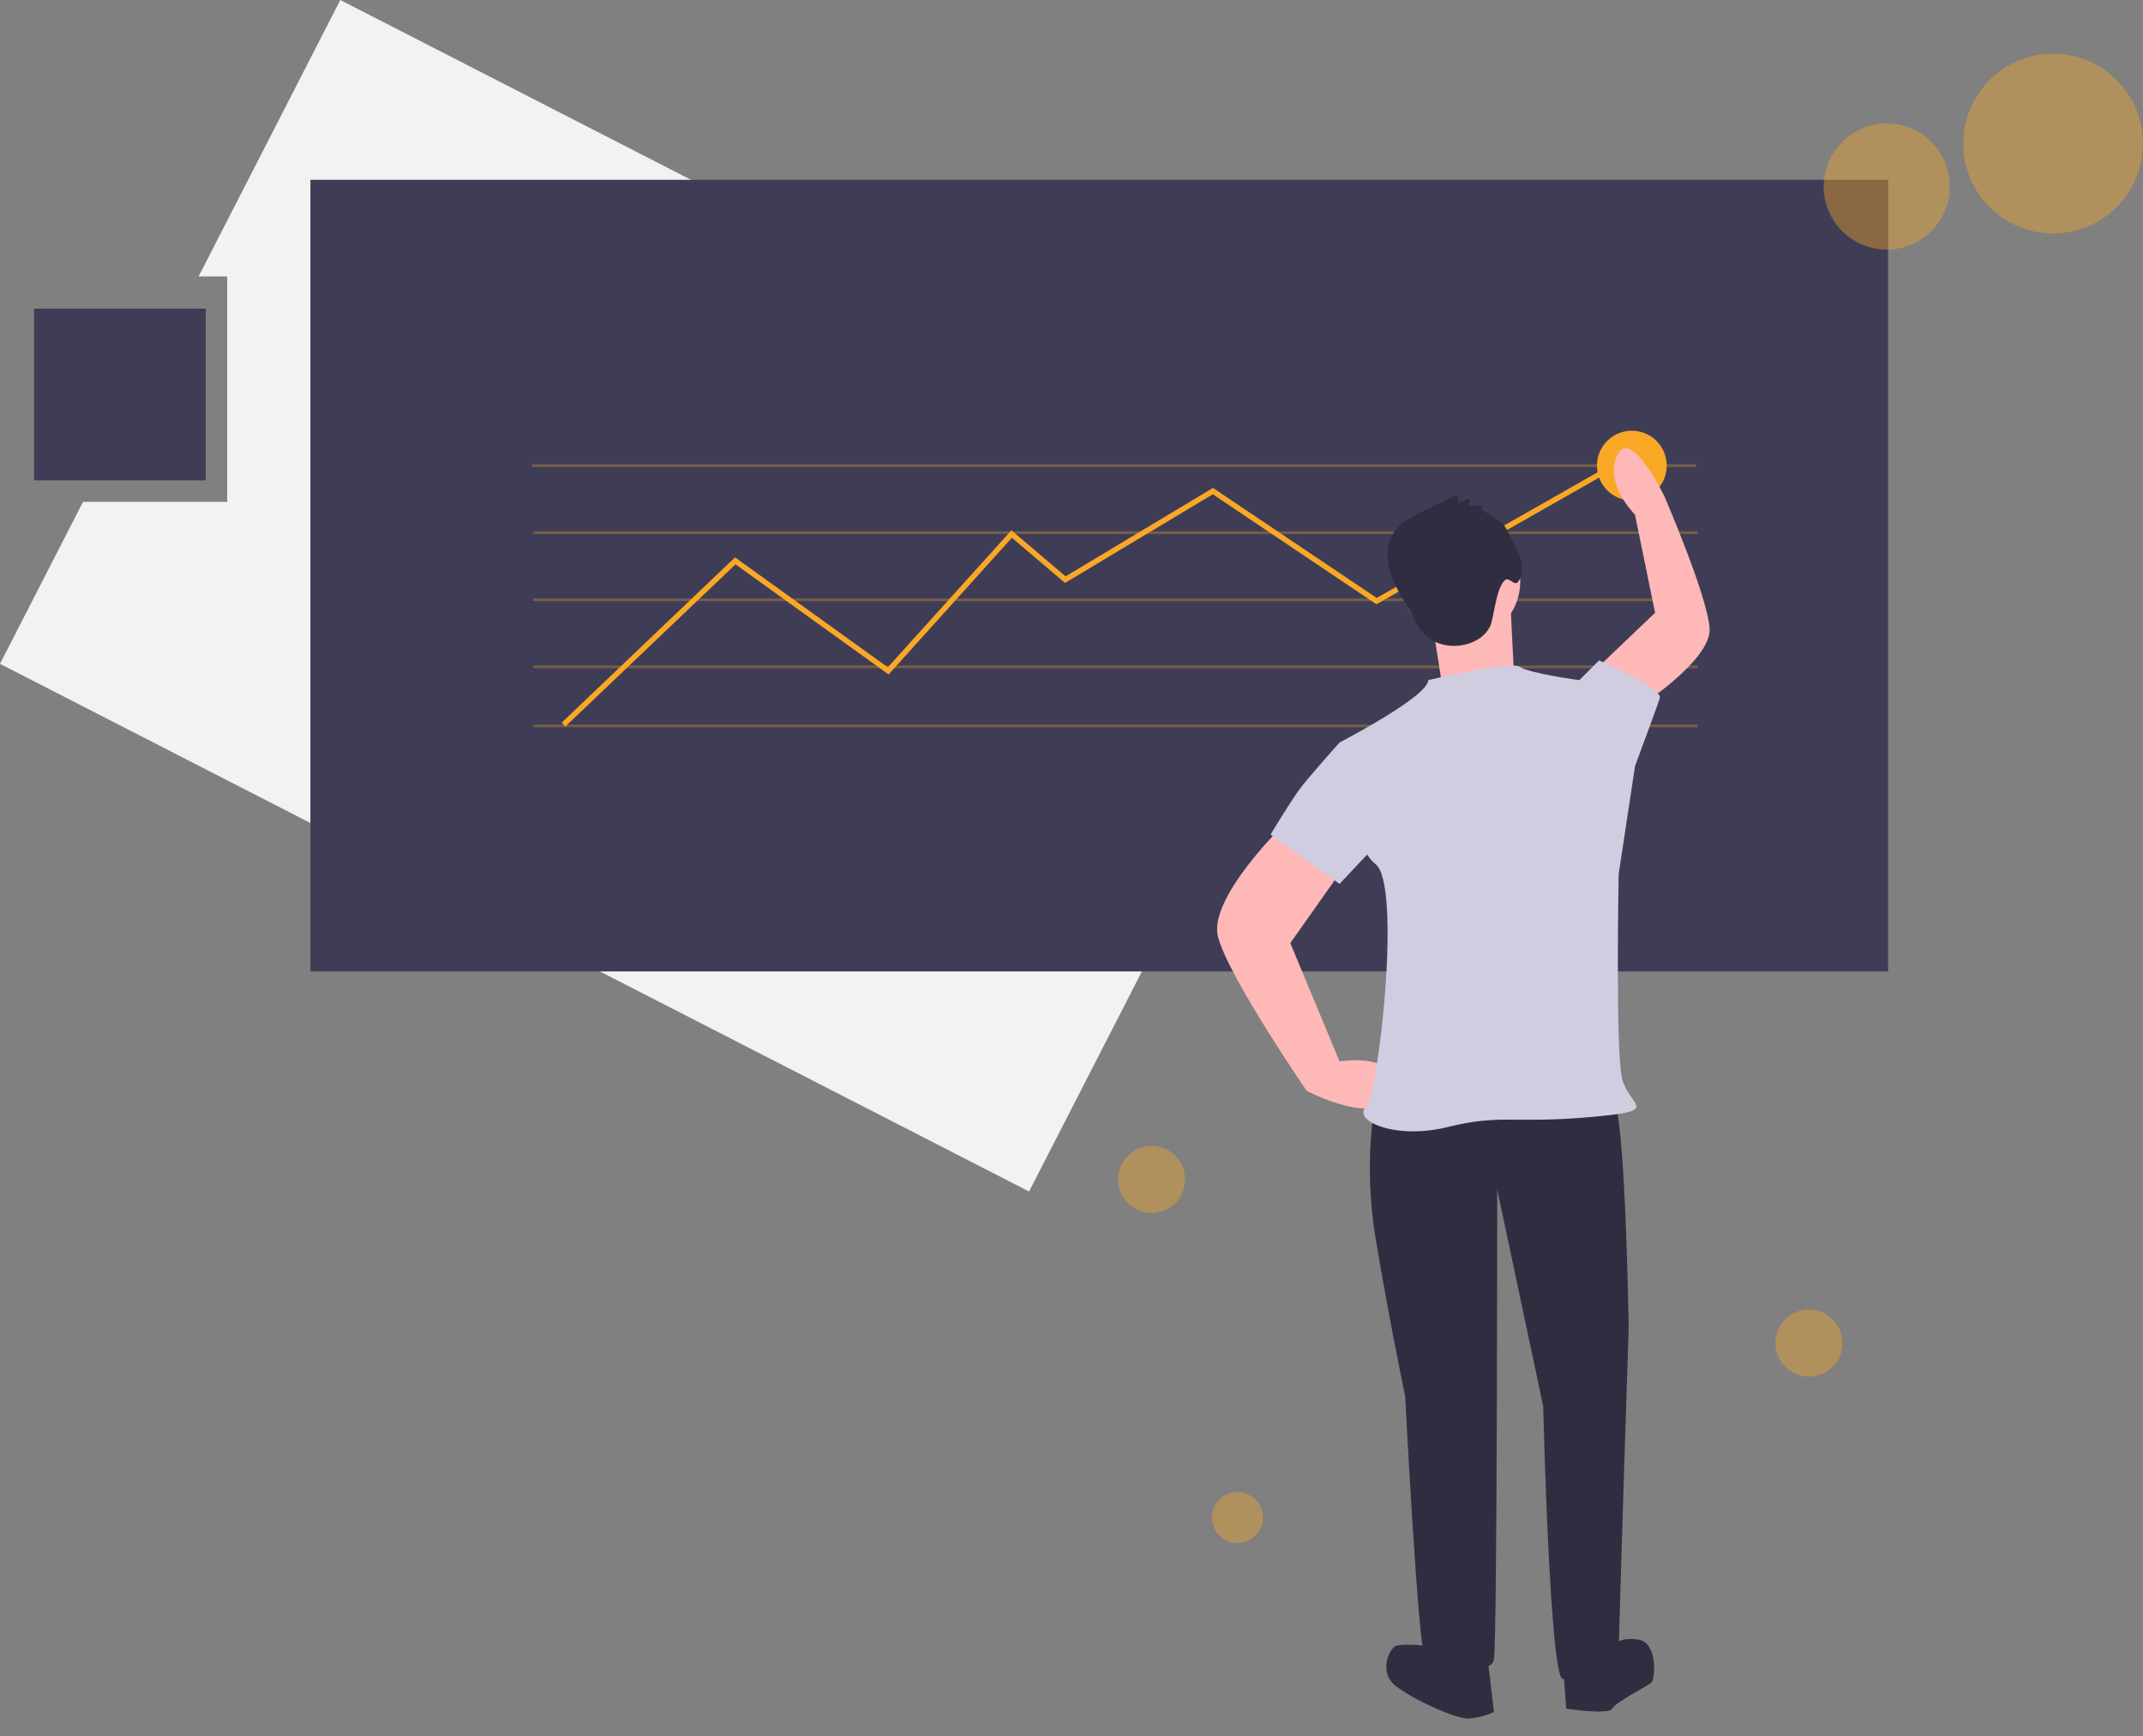 <svg id="bca70d0a-57dd-451b-a82c-bb6927f27458" xmlns="http://www.w3.org/2000/svg" viewBox="0 0 798.68 647.01"><rect x="0" y="0" width="798.68" height="647.01" fill="#808080" stroke="none"/><defs><style>.cls-1{fill:#f2f2f2;}.cls-2{fill:#3f3d56;}.cls-3,.cls-4,.cls-5{fill:#f9a826;}.cls-3{opacity:0.3;}.cls-3,.cls-5{isolation:isolate;}.cls-5{opacity:0.4;}.cls-6{fill:#2f2e41;}.cls-7{fill:#ffb8b8;}.cls-8{fill:#d0cde1;}</style></defs><title>analytics2</title><polygon class="cls-1" points="126.83 0 74.02 103.01 84.68 103.01 84.68 187.01 30.95 187.01 0 247.38 383.53 444.02 510.36 196.64 126.83 0"/><rect class="cls-2" x="115.68" y="67.01" width="588" height="295"/><rect class="cls-3" x="198.18" y="173.01" width="434" height="1"/><rect class="cls-3" x="198.68" y="198.01" width="434" height="1"/><rect class="cls-3" x="198.68" y="248.01" width="434" height="1"/><rect class="cls-3" x="198.68" y="270.01" width="434" height="1"/><rect class="cls-3" x="198.68" y="223.01" width="434" height="1"/><polygon class="cls-4" points="210.72 270.73 209.34 269.29 273.94 207.71 330.89 248.67 376.94 197.62 397.13 214.78 452.06 181.82 513.08 222.83 608.84 168.36 609.83 170.1 512.99 225.18 452 184.19 396.93 217.24 377.12 200.4 331.18 251.34 274.12 210.31 210.72 270.73"/><circle class="cls-5" cx="765.18" cy="53.51" r="33.5"/><circle class="cls-5" cx="703.18" cy="69.51" r="23.5"/><circle class="cls-5" cx="674.18" cy="500.51" r="12.5"/><circle class="cls-5" cx="461.18" cy="565.51" r="9.5"/><circle class="cls-5" cx="429.18" cy="439.51" r="12.5"/><circle class="cls-4" cx="608.18" cy="173.51" r="13"/><path class="cls-6" d="M523.71,409l-11,1.23s-4.89,22,0,51.43,11,58.77,11,58.77,4.9,95.51,7.35,96.74,24.49,8.57,25.72,1.22S558,443.26,558,443.26l17.14,80.82s2.45,101.63,7.35,101.63,20.82-1.22,20.82-9.8S607,494.69,607,494.69s-1.22-83.27-6.12-85.72S523.71,409,523.71,409Z"/><path class="cls-6" d="M533.51,613.47s-11-1.23-13.47,0-6.12,9.79,0,14.69,22,12.25,26.94,12.25a25.61,25.61,0,0,0,9.8-2.45l-2.45-20.82Z"/><path class="cls-6" d="M582.49,619.59l1.22,17.14s15.92,2.45,17.15,0,13.47-8.57,14.69-9.79,2.45-14.7-4.9-15.92-9.79,2.45-9.79,2.45Z"/><path class="cls-7" d="M479.63,306.12S450.24,334.28,453.92,349,487,406.53,487,406.53s28.16,14.69,31.84,0-19.6-11-19.6-11l-18.36-44.08L501.67,322Z"/><path class="cls-7" d="M611,263.27s26.77-17.22,26.15-29-16.76-49.12-16.76-49.12-12.63-26.25-17.65-15.53,6.6,22.15,6.6,22.15l7.5,36.58-20.38,19.44Z"/><circle class="cls-7" cx="544.53" cy="216.73" r="22.04"/><path class="cls-7" d="M533.51,230.2l3.67,23.26,26.94-4.9s-1.22-23.26-1.22-25.71S533.51,230.2,533.51,230.2Z"/><path class="cls-8" d="M532.29,253.46s30.61-7.34,34.28-4.9,22,4.9,22,4.9l20.82,31.84-6.12,40.41s-1.23,64.9,1.22,75.92,15.92,12.24-12.24,14.69-33.07-1.22-52.66,3.67-35.51-2.44-30.61-7.34,13.47-83.27,3.67-90.62-13.47-45.3-13.47-45.3S532.29,259.59,532.29,253.46Z"/><path class="cls-8" d="M584.94,257.14l3.67-3.68,7.35-7.34s23.88,10.4,22.65,14.08-9.18,25.1-9.18,25.1l-11,3.67Z"/><path class="cls-8" d="M513.92,279.18l-14.7-2.45s-11,12.24-14.69,17.14-11,17.14-11,17.14l25.71,18.37,19.6-20.81Z"/><path class="cls-6" d="M552.22,190l-.22-1.76a13.74,13.74,0,0,0-4.41.69,7.1,7.1,0,0,1,.27-3.17,14.17,14.17,0,0,0-4.09,1.77l-.89-3.22-12.24,6c-4.39,2.17-9,4.55-11.54,8.76-2.8,4.68-2.31,10.71-.39,15.83s5.09,9.64,7.64,14.47a36.21,36.21,0,0,0,3.48,5.91c4.62,5.76,13.61,6.92,20.12,3.45a11.67,11.67,0,0,0,5.58-5.74,37,37,0,0,0,1.12-4.76c.8-3.29,1.74-10.08,4.41-12.16,1.18-.92,3.51,2.12,4.48,1,2.51-2.9,2-7.37.43-10.88a80.71,80.71,0,0,0-5.22-10.18C559.9,194.73,552.2,189.81,552.22,190Z"/><rect class="cls-2" x="12.68" y="115.01" width="64" height="64"/></svg>